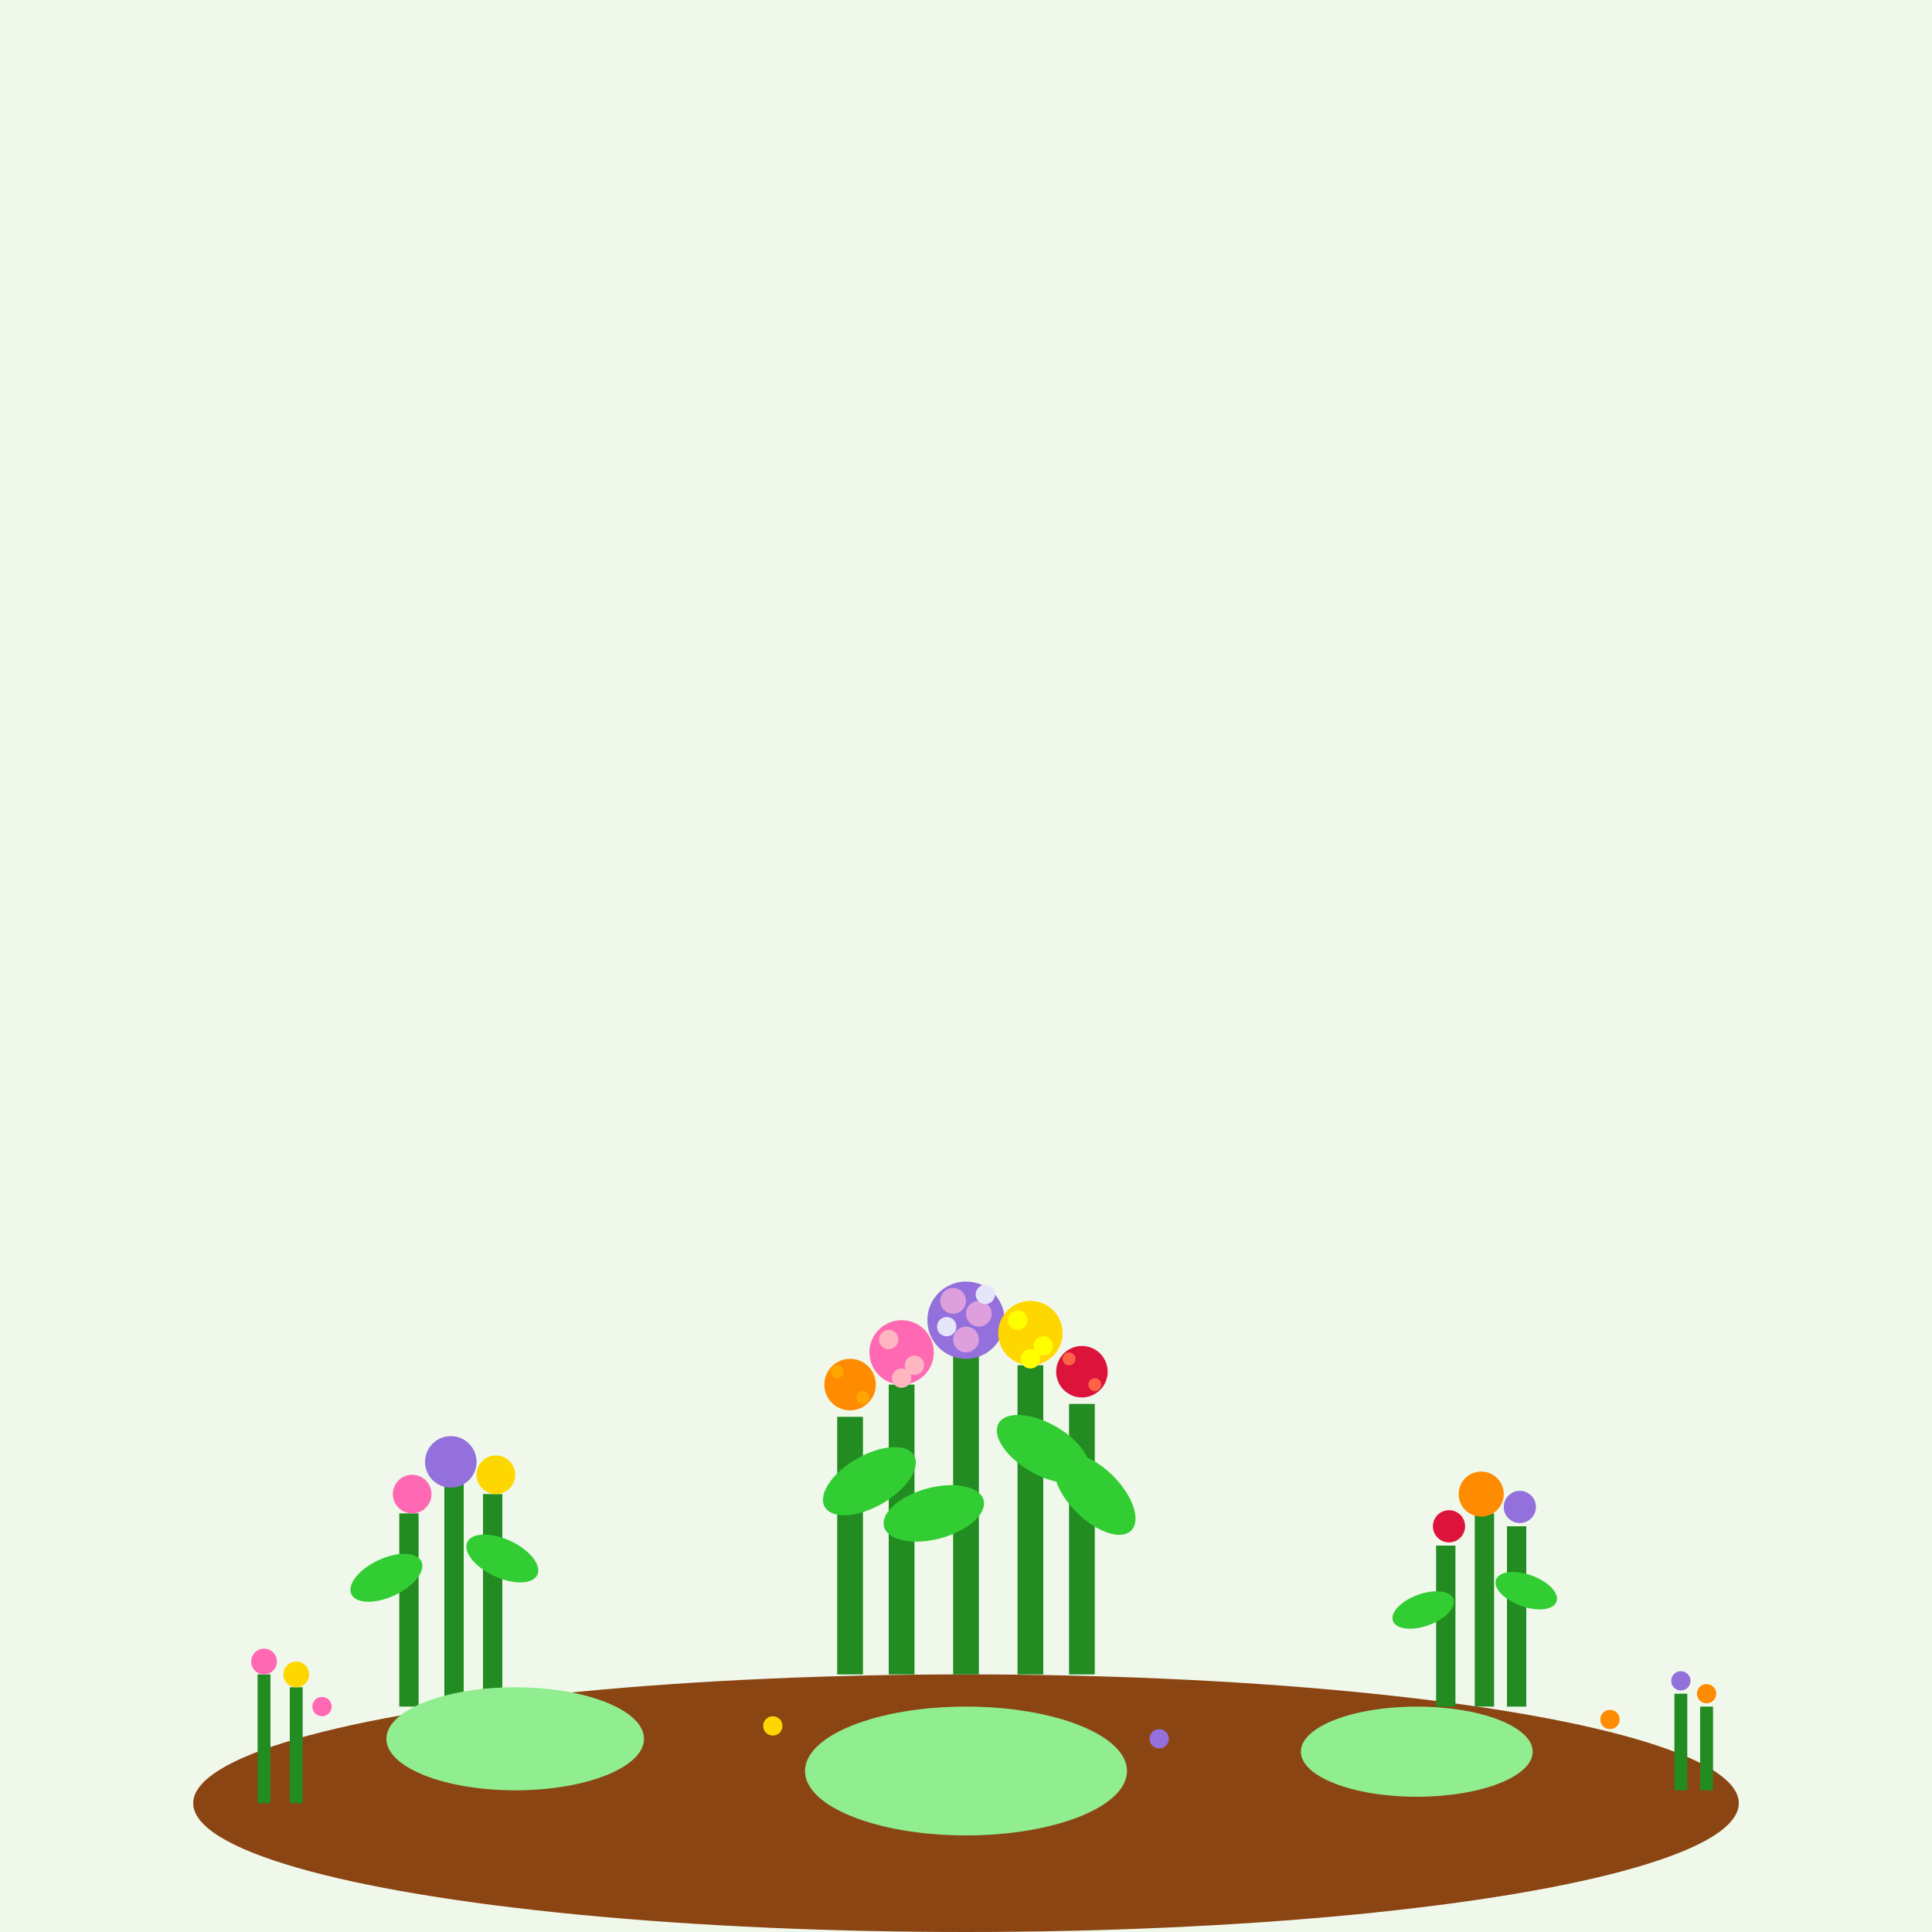 <svg width="300" height="300" viewBox="0 0 300 300" fill="none" xmlns="http://www.w3.org/2000/svg">
  <!-- Background -->
  <rect width="300" height="300" fill="#f0f8eb"/>
  
  <!-- Ground -->
  <ellipse cx="150" cy="280" rx="120" ry="20" fill="#8b4513"/>
  
  <!-- Large ornamental plant center -->
  <g id="main-perennial" transform="translate(150, 180)">
    <!-- Main stems -->
    <rect x="-2" y="30" width="4" height="50" fill="#228b22"/>
    <rect x="-12" y="35" width="4" height="45" fill="#228b22"/>
    <rect x="8" y="32" width="4" height="48" fill="#228b22"/>
    <rect x="-20" y="40" width="4" height="40" fill="#228b22"/>
    <rect x="16" y="38" width="4" height="42" fill="#228b22"/>
    
    <!-- Decorative leaves on stems -->
    <ellipse cx="-15" cy="50" rx="8" ry="4" fill="#32cd32" transform="rotate(-30 -15 50)"/>
    <ellipse cx="12" cy="45" rx="8" ry="4" fill="#32cd32" transform="rotate(30 12 45)"/>
    <ellipse cx="-5" cy="55" rx="8" ry="4" fill="#32cd32" transform="rotate(-15 -5 55)"/>
    <ellipse cx="20" cy="52" rx="8" ry="4" fill="#32cd32" transform="rotate(45 20 52)"/>
    
    <!-- Flower heads -->
    <circle cx="0" cy="25" r="6" fill="#9370db"/>
    <circle cx="-2" cy="22" r="2" fill="#dda0dd"/>
    <circle cx="2" cy="24" r="2" fill="#dda0dd"/>
    <circle cx="0" cy="28" r="2" fill="#dda0dd"/>
    <circle cx="-3" cy="26" r="1.5" fill="#e6e6fa"/>
    <circle cx="3" cy="21" r="1.5" fill="#e6e6fa"/>
    
    <circle cx="-10" cy="30" r="5" fill="#ff69b4"/>
    <circle cx="-12" cy="28" r="1.5" fill="#ffb6c1"/>
    <circle cx="-8" cy="32" r="1.5" fill="#ffb6c1"/>
    <circle cx="-10" cy="34" r="1.5" fill="#ffb6c1"/>
    
    <circle cx="10" cy="27" r="5" fill="#ffd700"/>
    <circle cx="8" cy="25" r="1.5" fill="#ffff00"/>
    <circle cx="12" cy="29" r="1.5" fill="#ffff00"/>
    <circle cx="10" cy="31" r="1.5" fill="#ffff00"/>
    
    <circle cx="-18" cy="35" r="4" fill="#ff8c00"/>
    <circle cx="-20" cy="33" r="1" fill="#ffa500"/>
    <circle cx="-16" cy="37" r="1" fill="#ffa500"/>
    
    <circle cx="18" cy="33" r="4" fill="#dc143c"/>
    <circle cx="16" cy="31" r="1" fill="#ff6347"/>
    <circle cx="20" cy="35" r="1" fill="#ff6347"/>
  </g>
  
  <!-- Left perennial group -->
  <g id="left-perennial" transform="translate(70, 210)">
    <rect x="-1" y="20" width="3" height="35" fill="#228b22"/>
    <rect x="-8" y="25" width="3" height="30" fill="#228b22"/>
    <rect x="5" y="22" width="3" height="33" fill="#228b22"/>
    
    <ellipse cx="-10" cy="35" rx="6" ry="3" fill="#32cd32" transform="rotate(-25 -10 35)"/>
    <ellipse cx="8" cy="32" rx="6" ry="3" fill="#32cd32" transform="rotate(25 8 32)"/>
    
    <circle cx="0" cy="17" r="4" fill="#9370db"/>
    <circle cx="-6" cy="22" r="3" fill="#ff69b4"/>
    <circle cx="7" cy="19" r="3" fill="#ffd700"/>
  </g>
  
  <!-- Right perennial group -->
  <g id="right-perennial" transform="translate(230, 220)">
    <rect x="-1" y="15" width="3" height="30" fill="#228b22"/>
    <rect x="-7" y="20" width="3" height="25" fill="#228b22"/>
    <rect x="4" y="17" width="3" height="28" fill="#228b22"/>
    
    <ellipse cx="-9" cy="30" rx="5" ry="2.5" fill="#32cd32" transform="rotate(-20 -9 30)"/>
    <ellipse cx="7" cy="27" rx="5" ry="2.5" fill="#32cd32" transform="rotate(20 7 27)"/>
    
    <circle cx="0" cy="12" r="3.5" fill="#ff8c00"/>
    <circle cx="-5" cy="17" r="2.5" fill="#dc143c"/>
    <circle cx="6" cy="14" r="2.5" fill="#9370db"/>
  </g>
  
  <!-- Small accent plants -->
  <g id="small-accent-1" transform="translate(40, 250)">
    <rect x="0" y="10" width="2" height="20" fill="#228b22"/>
    <rect x="5" y="12" width="2" height="18" fill="#228b22"/>
    <circle cx="1" cy="8" r="2" fill="#ff69b4"/>
    <circle cx="6" cy="10" r="2" fill="#ffd700"/>
  </g>
  
  <g id="small-accent-2" transform="translate(260, 255)">
    <rect x="0" y="8" width="2" height="15" fill="#228b22"/>
    <rect x="4" y="10" width="2" height="13" fill="#228b22"/>
    <circle cx="1" cy="6" r="1.5" fill="#9370db"/>
    <circle cx="5" cy="8" r="1.5" fill="#ff8c00"/>
  </g>
  
  <!-- Ground cover -->
  <ellipse cx="80" cy="270" rx="20" ry="8" fill="#90ee90"/>
  <ellipse cx="150" cy="275" rx="25" ry="10" fill="#90ee90"/>
  <ellipse cx="220" cy="272" rx="18" ry="7" fill="#90ee90"/>
  
  <!-- Small flowers scattered -->
  <circle cx="50" cy="265" r="1.5" fill="#ff69b4"/>
  <circle cx="120" cy="268" r="1.5" fill="#ffd700"/>
  <circle cx="180" cy="270" r="1.5" fill="#9370db"/>
  <circle cx="250" cy="267" r="1.5" fill="#ff8c00"/>
</svg>